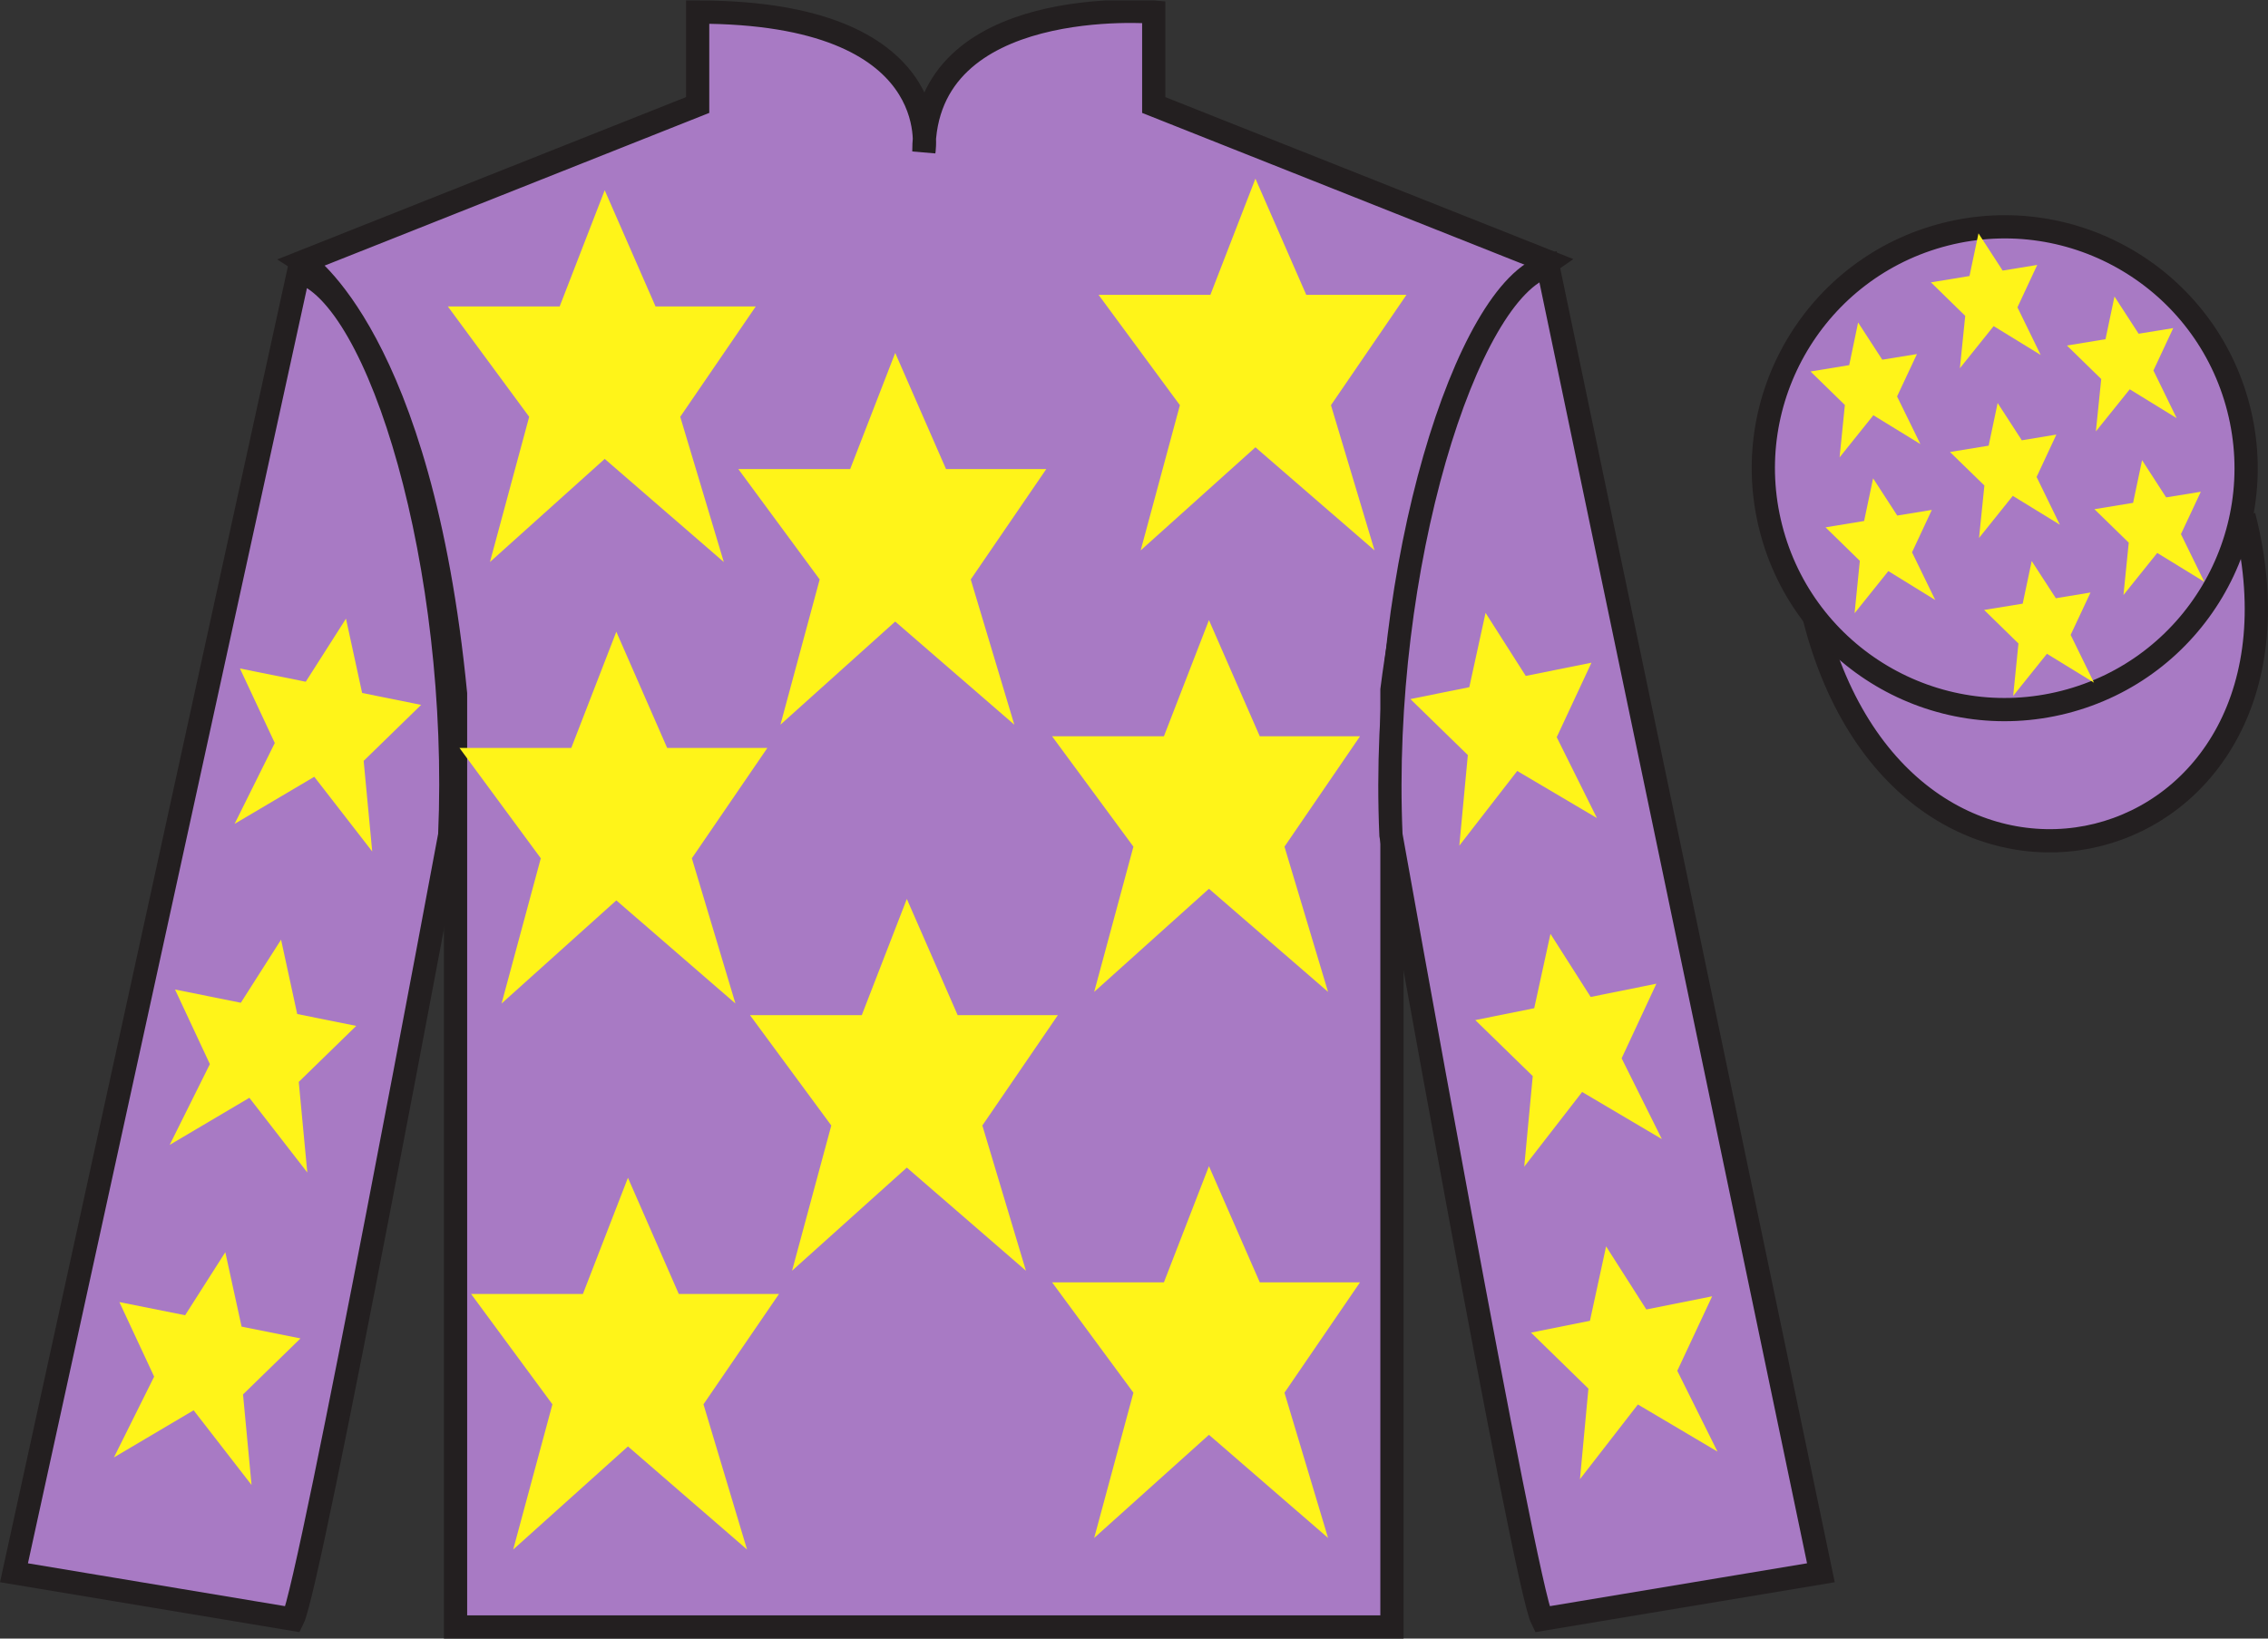 <?xml version="1.0" encoding="UTF-8"?>
<svg xmlns="http://www.w3.org/2000/svg" xmlns:xlink="http://www.w3.org/1999/xlink" width="97.59pt" height="70.52pt" viewBox="0 0 97.59 70.52" version="1.1">
<rect x="0" y="0" width="97.59" height="70.52" fill="#333333" stroke="none"/>
<defs>
<clipPath id="clip1">
  <path d="M 0 70.52 L 97.59 70.52 L 97.59 0.02 L 0 0.02 L 0 70.52 Z M 0 70.52 "/>
</clipPath>
</defs>
<g id="surface0">
<g clip-path="url(#clip1)" clip-rule="nonzero">
<path style="fill-rule:nonzero;fill:rgb(65.737%,47.735%,76.765%);fill-opacity:1;stroke-width:10;stroke-linecap:butt;stroke-linejoin:miter;stroke:rgb(13.73%,12.16%,12.549%);stroke-opacity:1;stroke-miterlimit:4;" d="M 780.703 439.262 C 820.391 283.598 1004.336 331.216 965.547 483.208 " transform="matrix(0.1,0,0,-0.1,0,70.52)"/>
<path style=" stroke:none;fill-rule:nonzero;fill:rgb(65.737%,47.735%,76.765%);fill-opacity:1;" d="M 13.02 11.27 C 13.02 11.27 18.102 14.52 19.602 29.852 C 19.602 29.852 19.602 44.852 19.602 70.02 L 59.895 70.02 L 59.895 29.688 C 59.895 29.688 61.684 14.688 66.645 11.27 L 49.645 4.52 L 49.645 0.52 C 49.645 0.52 39.754 -0.312 39.754 6.52 C 39.754 6.52 40.77 0.52 30.02 0.52 L 30.02 4.52 L 13.02 11.27 "/>
<path style="fill:none;stroke-width:10;stroke-linecap:butt;stroke-linejoin:miter;stroke:rgb(13.73%,12.16%,12.549%);stroke-opacity:1;stroke-miterlimit:4;" d="M 130.195 592.505 C 130.195 592.505 181.016 560.005 196.016 406.684 C 196.016 406.684 196.016 256.684 196.016 5.005 L 598.945 5.005 L 598.945 408.325 C 598.945 408.325 616.836 558.325 666.445 592.505 L 496.445 660.005 L 496.445 700.005 C 496.445 700.005 397.539 708.325 397.539 640.005 C 397.539 640.005 407.695 700.005 300.195 700.005 L 300.195 660.005 L 130.195 592.505 Z M 130.195 592.505 " transform="matrix(0.1,0,0,-0.1,0,70.52)"/>
<path style=" stroke:none;fill-rule:nonzero;fill:rgb(65.737%,47.735%,76.765%);fill-opacity:1;" d="M 12.602 69.688 C 13.352 68.188 19.352 35.938 19.352 35.938 C 19.852 24.438 16.352 12.688 12.852 11.688 L 0.602 67.688 L 12.602 69.688 "/>
<path style="fill:none;stroke-width:10;stroke-linecap:butt;stroke-linejoin:miter;stroke:rgb(13.73%,12.16%,12.549%);stroke-opacity:1;stroke-miterlimit:4;" d="M 126.016 8.325 C 133.516 23.325 193.516 345.825 193.516 345.825 C 198.516 460.825 163.516 578.325 128.516 588.325 L 6.016 28.325 L 126.016 8.325 Z M 126.016 8.325 " transform="matrix(0.1,0,0,-0.1,0,70.52)"/>
<path style=" stroke:none;fill-rule:nonzero;fill:rgb(65.737%,47.735%,76.765%);fill-opacity:1;" d="M 78.352 67.688 L 66.602 11.438 C 63.102 12.438 59.352 24.438 59.852 35.938 C 59.852 35.938 65.602 68.188 66.352 69.688 L 78.352 67.688 "/>
<path style="fill:none;stroke-width:10;stroke-linecap:butt;stroke-linejoin:miter;stroke:rgb(13.73%,12.16%,12.549%);stroke-opacity:1;stroke-miterlimit:4;" d="M 783.516 28.325 L 666.016 590.825 C 631.016 580.825 593.516 460.825 598.516 345.825 C 598.516 345.825 656.016 23.325 663.516 8.325 L 783.516 28.325 Z M 783.516 28.325 " transform="matrix(0.1,0,0,-0.1,0,70.52)"/>
<path style=" stroke:none;fill-rule:nonzero;fill:rgb(65.737%,47.735%,76.765%);fill-opacity:1;" d="M 88.828 30.215 C 94.387 28.797 97.742 23.141 96.324 17.582 C 94.906 12.023 89.25 8.668 83.691 10.086 C 78.137 11.504 74.781 17.16 76.199 22.719 C 77.613 28.277 83.27 31.633 88.828 30.215 "/>
<path style="fill:none;stroke-width:10;stroke-linecap:butt;stroke-linejoin:miter;stroke:rgb(13.73%,12.16%,12.549%);stroke-opacity:1;stroke-miterlimit:4;" d="M 888.281 403.052 C 943.867 417.231 977.422 473.794 963.242 529.38 C 949.062 584.966 892.5 618.52 836.914 604.341 C 781.367 590.161 747.812 533.598 761.992 478.012 C 776.133 422.427 832.695 388.872 888.281 403.052 Z M 888.281 403.052 " transform="matrix(0.1,0,0,-0.1,0,70.52)"/>
<path style=" stroke:none;fill-rule:nonzero;fill:rgb(100%,95.41%,10.001%);fill-opacity:1;" d="M 39.02 38.688 L 37.082 43.688 L 32.27 43.688 L 35.77 48.438 L 34.082 54.688 L 39.02 50.25 L 44.145 54.688 L 42.27 48.438 L 45.52 43.688 L 41.207 43.688 L 39.02 38.688 "/>
<path style=" stroke:none;fill-rule:nonzero;fill:rgb(100%,95.41%,10.001%);fill-opacity:1;" d="M 52.02 26.688 L 50.082 31.688 L 45.27 31.688 L 48.77 36.438 L 47.082 42.688 L 52.02 38.25 L 57.145 42.688 L 55.27 36.438 L 58.52 31.688 L 54.207 31.688 L 52.02 26.688 "/>
<path style=" stroke:none;fill-rule:nonzero;fill:rgb(100%,95.41%,10.001%);fill-opacity:1;" d="M 38.52 15.188 L 36.582 20.188 L 31.77 20.188 L 35.27 24.938 L 33.582 31.188 L 38.52 26.75 L 43.645 31.188 L 41.77 24.938 L 45.02 20.188 L 40.707 20.188 L 38.52 15.188 "/>
<path style=" stroke:none;fill-rule:nonzero;fill:rgb(100%,95.41%,10.001%);fill-opacity:1;" d="M 52.02 50.188 L 50.082 55.188 L 45.27 55.188 L 48.77 59.938 L 47.082 66.188 L 52.02 61.75 L 57.145 66.188 L 55.27 59.938 L 58.52 55.188 L 54.207 55.188 L 52.02 50.188 "/>
<path style=" stroke:none;fill-rule:nonzero;fill:rgb(100%,95.41%,10.001%);fill-opacity:1;" d="M 27.02 50.688 L 25.082 55.688 L 20.27 55.688 L 23.77 60.438 L 22.082 66.688 L 27.02 62.25 L 32.145 66.688 L 30.27 60.438 L 33.52 55.688 L 29.207 55.688 L 27.02 50.688 "/>
<path style=" stroke:none;fill-rule:nonzero;fill:rgb(100%,95.41%,10.001%);fill-opacity:1;" d="M 26.52 27.188 L 24.582 32.188 L 19.77 32.188 L 23.27 36.938 L 21.582 43.188 L 26.52 38.75 L 31.645 43.188 L 29.77 36.938 L 33.02 32.188 L 28.707 32.188 L 26.52 27.188 "/>
<path style=" stroke:none;fill-rule:nonzero;fill:rgb(100%,95.41%,10.001%);fill-opacity:1;" d="M 26.02 8.188 L 24.082 13.188 L 19.27 13.188 L 22.77 17.938 L 21.082 24.188 L 26.02 19.75 L 31.145 24.188 L 29.27 17.938 L 32.52 13.188 L 28.207 13.188 L 26.02 8.188 "/>
<path style=" stroke:none;fill-rule:nonzero;fill:rgb(100%,95.41%,10.001%);fill-opacity:1;" d="M 54.02 7.688 L 52.082 12.688 L 47.27 12.688 L 50.77 17.438 L 49.082 23.688 L 54.02 19.25 L 59.145 23.688 L 57.27 17.438 L 60.52 12.688 L 56.207 12.688 L 54.02 7.688 "/>
<path style=" stroke:none;fill-rule:nonzero;fill:rgb(100%,95.41%,10.001%);fill-opacity:1;" d="M 12.094 40.441 L 10.363 43.156 L 7.531 42.586 L 9.031 45.797 L 7.301 49.273 L 10.73 47.246 L 13.223 50.461 L 12.855 46.562 L 15.328 44.152 L 12.789 43.641 L 12.094 40.441 "/>
<path style=" stroke:none;fill-rule:nonzero;fill:rgb(100%,95.41%,10.001%);fill-opacity:1;" d="M 9.695 53.891 L 7.965 56.605 L 5.137 56.039 L 6.633 59.246 L 4.902 62.723 L 8.332 60.695 L 10.824 63.91 L 10.457 60.012 L 12.93 57.602 L 10.395 57.094 L 9.695 53.891 "/>
<path style=" stroke:none;fill-rule:nonzero;fill:rgb(100%,95.41%,10.001%);fill-opacity:1;" d="M 14.887 26.625 L 13.156 29.34 L 10.324 28.77 L 11.824 31.977 L 10.094 35.457 L 13.523 33.43 L 16.016 36.645 L 15.648 32.746 L 18.121 30.336 L 15.582 29.824 L 14.887 26.625 "/>
<path style=" stroke:none;fill-rule:nonzero;fill:rgb(100%,95.41%,10.001%);fill-opacity:1;" d="M 66.715 40.191 L 68.445 42.906 L 71.273 42.336 L 69.777 45.547 L 71.508 49.023 L 68.078 46.996 L 65.586 50.211 L 65.953 46.312 L 63.48 43.902 L 66.016 43.391 L 66.715 40.191 "/>
<path style=" stroke:none;fill-rule:nonzero;fill:rgb(100%,95.41%,10.001%);fill-opacity:1;" d="M 69.109 53.641 L 70.84 56.355 L 73.672 55.789 L 72.172 58.996 L 73.902 62.473 L 70.477 60.445 L 67.984 63.66 L 68.348 59.762 L 65.879 57.352 L 68.414 56.844 L 69.109 53.641 "/>
<path style=" stroke:none;fill-rule:nonzero;fill:rgb(100%,95.41%,10.001%);fill-opacity:1;" d="M 63.922 26.375 L 65.652 29.09 L 68.48 28.52 L 66.984 31.727 L 68.715 35.207 L 65.285 33.18 L 62.793 36.395 L 63.16 32.496 L 60.688 30.086 L 63.223 29.574 L 63.922 26.375 "/>
<path style=" stroke:none;fill-rule:nonzero;fill:rgb(100%,95.41%,10.001%);fill-opacity:1;" d="M 87.422 24.145 L 87.035 25.98 L 85.375 26.25 L 86.852 27.695 L 86.625 29.949 L 88.078 28.137 L 90.102 29.379 L 89.098 27.324 L 89.953 25.5 L 88.461 25.746 L 87.422 24.145 "/>
<path style=" stroke:none;fill-rule:nonzero;fill:rgb(100%,95.41%,10.001%);fill-opacity:1;" d="M 90.984 12.762 L 90.598 14.598 L 88.938 14.871 L 90.414 16.312 L 90.184 18.566 L 91.641 16.754 L 93.66 17.996 L 92.66 15.945 L 93.512 14.121 L 92.023 14.363 L 90.984 12.762 "/>
<path style=" stroke:none;fill-rule:nonzero;fill:rgb(100%,95.41%,10.001%);fill-opacity:1;" d="M 92.172 19.805 L 91.785 21.641 L 90.121 21.914 L 91.598 23.355 L 91.371 25.609 L 92.824 23.797 L 94.848 25.039 L 93.844 22.988 L 94.699 21.164 L 93.207 21.406 L 92.172 19.805 "/>
<path style=" stroke:none;fill-rule:nonzero;fill:rgb(100%,95.41%,10.001%);fill-opacity:1;" d="M 79.953 13.879 L 79.57 15.715 L 77.906 15.988 L 79.383 17.43 L 79.156 19.684 L 80.609 17.871 L 82.633 19.113 L 81.629 17.062 L 82.484 15.238 L 80.992 15.48 L 79.953 13.879 "/>
<path style=" stroke:none;fill-rule:nonzero;fill:rgb(100%,95.41%,10.001%);fill-opacity:1;" d="M 85.957 17.344 L 85.57 19.18 L 83.906 19.453 L 85.387 20.895 L 85.156 23.152 L 86.609 21.34 L 88.633 22.582 L 87.633 20.527 L 88.484 18.703 L 86.996 18.949 L 85.957 17.344 "/>
<path style=" stroke:none;fill-rule:nonzero;fill:rgb(100%,95.41%,10.001%);fill-opacity:1;" d="M 80.598 20.586 L 80.211 22.422 L 78.551 22.695 L 80.027 24.137 L 79.801 26.391 L 81.254 24.578 L 83.273 25.824 L 82.273 23.77 L 83.125 21.945 L 81.637 22.188 L 80.598 20.586 "/>
<path style=" stroke:none;fill-rule:nonzero;fill:rgb(100%,95.41%,10.001%);fill-opacity:1;" d="M 85.133 10.043 L 84.746 11.879 L 83.086 12.152 L 84.562 13.594 L 84.332 15.848 L 85.785 14.035 L 87.809 15.277 L 86.809 13.227 L 87.66 11.402 L 86.172 11.645 L 85.133 10.043 "/>
</g>
</g>
</svg>
